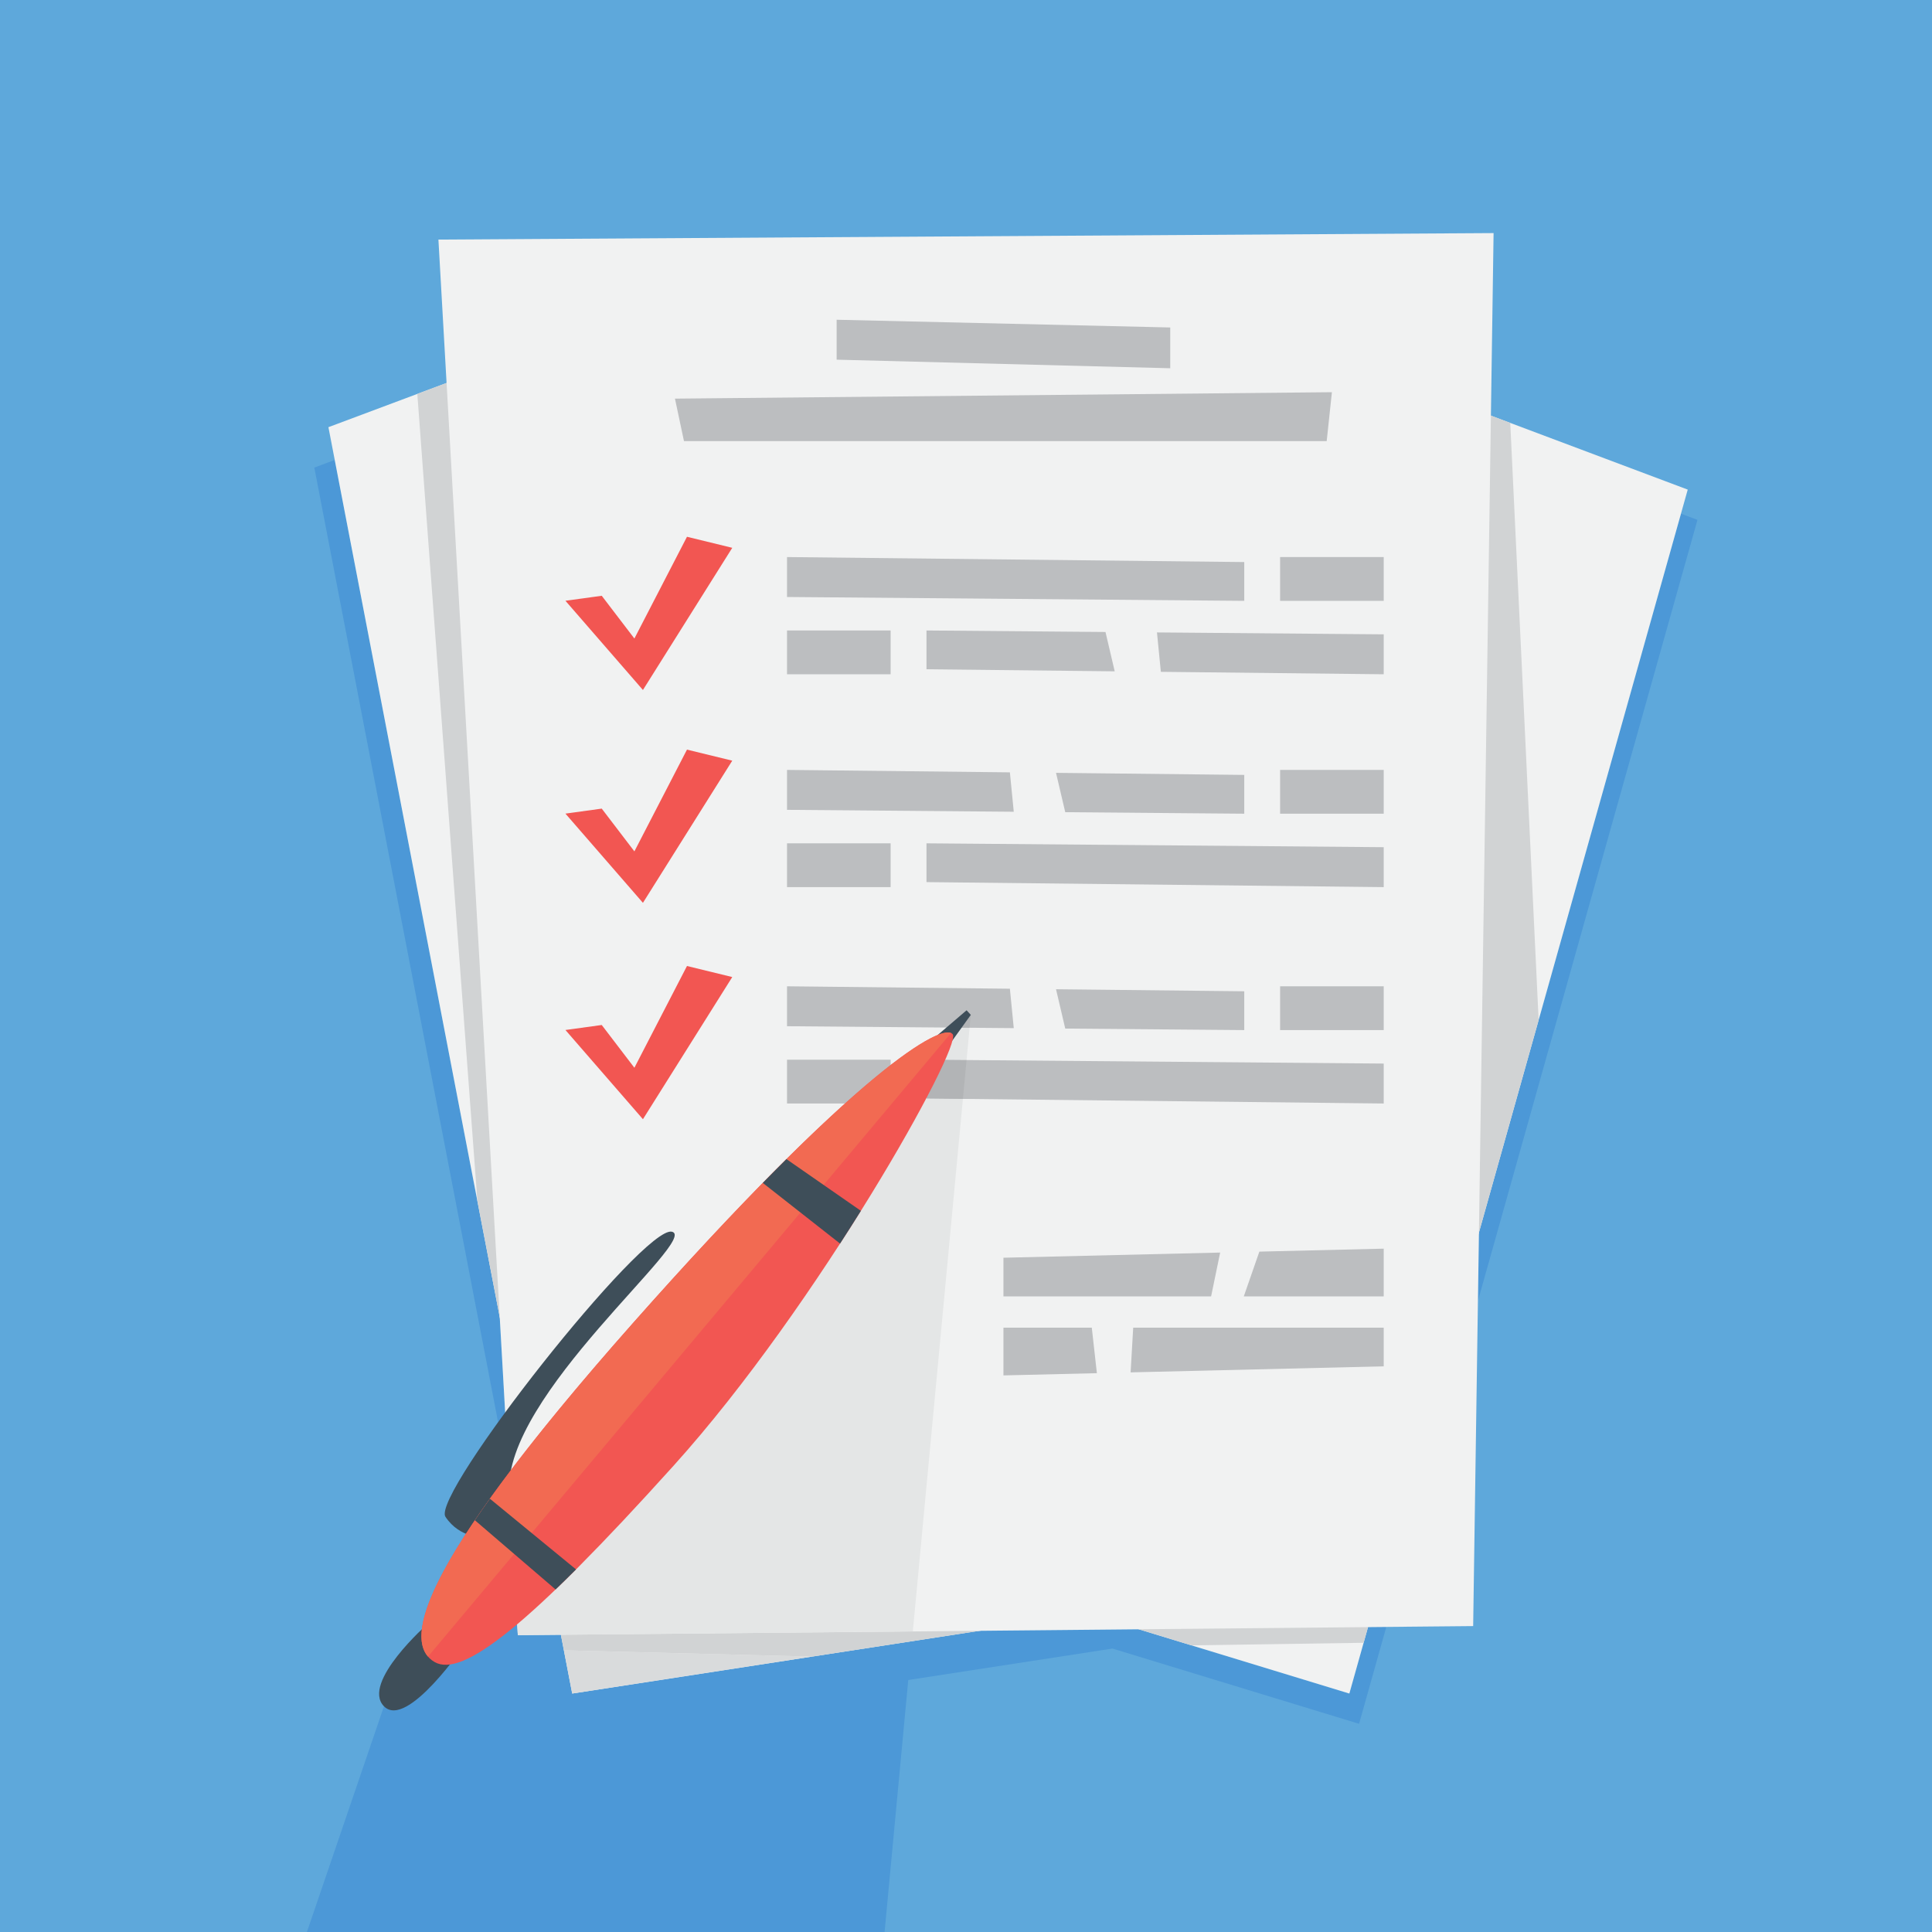 <?xml version="1.0" encoding="UTF-8" standalone="no"?>
<!DOCTYPE svg PUBLIC "-//W3C//DTD SVG 1.1//EN" "http://www.w3.org/Graphics/SVG/1.1/DTD/svg11.dtd">
<svg width="100%" height="100%" viewBox="0 0 1000 1000" version="1.1" xmlns="http://www.w3.org/2000/svg" xmlns:xlink="http://www.w3.org/1999/xlink" xml:space="preserve" xmlns:serif="http://www.serif.com/" style="fill-rule:evenodd;clip-rule:evenodd;stroke-linejoin:round;stroke-miterlimit:2;">
    <g>
        <rect x="0" y="0" width="1000" height="1000" style="fill:rgb(94,168,219);fill-rule:nonzero;"/>
        <path d="M457.859,1000L158.859,1000L198.738,883.167L240.965,836L265.263,797.704L268.032,846.358L290.314,846.146L291.865,854.2L296.171,876.571L472.002,849.489L507.072,844.087L589.403,843.304L698.418,876.571L708.085,842.177L717.55,842.087L703.454,892.238L575.821,853.29L470.113,869.572L457.859,1000ZM263.415,765.233L162.695,242.021L173.258,238.068L258.661,681.722L263.415,765.233ZM764.973,673.367L765.493,637.934L870.07,265.874L878.608,269.081L764.973,673.367Z" style="fill:rgb(76,152,215);fill-rule:nonzero;"/>
        <path d="M270.188,183.606L169.992,221.104L296.171,876.571L675.95,818.074L606.867,273.602L281.514,183.606L270.188,183.606Z" style="fill:rgb(241,242,242);fill-rule:nonzero;"/>
        <path d="M296.171,876.571L420.227,857.463L472.002,849.488L472.002,849.489L296.171,876.571Z" style="fill:rgb(69,138,196);fill-rule:nonzero;"/>
        <path d="M296.171,876.571L291.865,854.2L420.227,857.463L296.171,876.571Z" style="fill:rgb(217,219,220);fill-rule:nonzero;"/>
        <path d="M715.724,194.106L873.572,253.415L698.418,876.571L300.288,755.078L715.724,194.106Z" style="fill:rgb(241,242,242);fill-rule:nonzero;"/>
        <path d="M781.708,218.898L715.724,194.106L656.002,274.749L701,690L762.004,650.348L796.392,528.002L781.708,218.898Z" style="fill:rgb(209,211,212);fill-rule:nonzero;"/>
        <path d="M260.978,187.053L216.002,203.885L247.119,621.756L261.135,694.571L281.524,705L327.426,301L260.978,187.053Z" style="fill:rgb(209,211,212);fill-rule:nonzero;"/>
        <path d="M534.513,839.86L569,792L490,781L360,814L285.377,820.5L291.865,854.2L420.227,857.463L534.513,839.86Z" style="fill:rgb(209,211,212);fill-rule:nonzero;"/>
        <path d="M705.801,850.304L716.211,813.268L627,809L574.5,820.5L586.685,842.475L616.69,851.632L705.801,850.304Z" style="fill:rgb(209,211,212);fill-rule:nonzero;"/>
        <path d="M226.923,124.006L268.032,846.358L762.506,841.66L773.077,120.644L226.923,124.006Z" style="fill:rgb(241,242,242);fill-rule:nonzero;"/>
        <path d="M292.666,310.953L311.46,308.368L328.359,330.501L355.582,277.83L379.016,283.551L332.782,357.135L292.666,310.953Z" style="fill:rgb(242,86,82);fill-rule:nonzero;"/>
        <path d="M407.359,288.333L407.359,309L644.026,311L644.026,290.921L407.359,288.333Z" style="fill:rgb(188,190,192);fill-rule:nonzero;"/>
        <rect x="662.581" y="288.333" width="53.63" height="22.667" style="fill:rgb(188,190,192);fill-rule:nonzero;"/>
        <rect x="407.359" y="326.333" width="53.63" height="22.667" style="fill:rgb(188,190,192);fill-rule:nonzero;"/>
        <path d="M433.044,165.5L433.044,186.167L605.711,190.606L605.711,169.5L433.044,165.5Z" style="fill:rgb(188,190,192);fill-rule:nonzero;"/>
        <path d="M349.359,206.333L354.026,228.333L686.692,228.333L689.396,203L349.359,206.333Z" style="fill:rgb(188,190,192);fill-rule:nonzero;"/>
        <path d="M572.2,327.116L479.544,326.333L479.544,346.412L576.974,347.477L572.2,327.116Z" style="fill:rgb(188,190,192);fill-rule:nonzero;"/>
        <path d="M598.847,327.341L600.853,347.739L716.211,349L716.211,328.333L598.847,327.341Z" style="fill:rgb(188,190,192);fill-rule:nonzero;"/>
        <path d="M292.666,421.123L311.46,418.538L328.359,440.671L355.582,388L379.016,393.721L332.782,467.305L292.666,421.123Z" style="fill:rgb(242,86,82);fill-rule:nonzero;"/>
        <path d="M716.211,459.17L716.211,438.503L479.544,436.503L479.544,456.582L716.211,459.17Z" style="fill:rgb(188,190,192);fill-rule:nonzero;"/>
        <rect x="407.359" y="436.503" width="53.63" height="22.667" style="fill:rgb(188,190,192);fill-rule:nonzero;"/>
        <rect x="662.581" y="398.503" width="53.63" height="22.667" style="fill:rgb(188,190,192);fill-rule:nonzero;"/>
        <path d="M551.37,420.387L644.026,421.17L644.026,401.091L546.595,400.026L551.37,420.387Z" style="fill:rgb(188,190,192);fill-rule:nonzero;"/>
        <path d="M524.723,420.162L522.716,399.765L407.359,398.503L407.359,419.17L524.723,420.162Z" style="fill:rgb(188,190,192);fill-rule:nonzero;"/>
        <path d="M292.666,533.123L311.46,530.538L328.359,552.671L355.582,500L379.016,505.721L332.782,579.305L292.666,533.123Z" style="fill:rgb(242,86,82);fill-rule:nonzero;"/>
        <path d="M716.211,571.17L716.211,550.503L479.544,548.503L479.544,568.582L716.211,571.17Z" style="fill:rgb(188,190,192);fill-rule:nonzero;"/>
        <rect x="407.359" y="548.503" width="53.63" height="22.667" style="fill:rgb(188,190,192);fill-rule:nonzero;"/>
        <rect x="662.581" y="510.503" width="53.63" height="22.667" style="fill:rgb(188,190,192);fill-rule:nonzero;"/>
        <path d="M551.37,532.387L644.026,533.17L644.026,513.091L546.595,512.026L551.37,532.387Z" style="fill:rgb(188,190,192);fill-rule:nonzero;"/>
        <path d="M524.723,532.162L522.716,511.765L407.359,510.503L407.359,531.17L524.723,532.162Z" style="fill:rgb(188,190,192);fill-rule:nonzero;"/>
        <path d="M565.111,687.211L519.377,687.211L519.377,711.909L567.743,710.754L565.111,687.211Z" style="fill:rgb(188,190,192);fill-rule:nonzero;"/>
        <path d="M586.541,687.211L585.201,710.338L716.211,707.211L716.211,687.211L586.541,687.211Z" style="fill:rgb(188,190,192);fill-rule:nonzero;"/>
        <path d="M631.552,648.323L519.377,651L519.377,671L626.868,671L631.552,648.323Z" style="fill:rgb(188,190,192);fill-rule:nonzero;"/>
        <path d="M651.845,647.838L643.787,671L716.211,671L716.211,646.302L651.845,647.838Z" style="fill:rgb(188,190,192);fill-rule:nonzero;"/>
        <path d="M268.032,846.358L290.314,846.146L268.032,846.358Z" style="fill:rgb(72,144,204);fill-rule:nonzero;"/>
        <path d="M290.314,846.146L472.479,844.415L290.314,846.146Z" style="fill:rgb(198,200,201);fill-rule:nonzero;"/>
        <path d="M268.032,846.358L265.263,797.703L285.377,766L387.026,646.302L458.721,571.17L460.989,571.17L460.989,568.793L479.544,549.349L479.544,568.582L498.401,568.788L472.479,844.415L290.314,846.146L268.032,846.358ZM500.292,548.679L480.344,548.51L496.175,531.921L501.863,531.969L500.292,548.679Z" style="fill:rgb(228,230,230);fill-rule:nonzero;"/>
        <path d="M498.401,568.788L479.544,568.582L479.544,549.349L480.344,548.51L500.292,548.679L498.401,568.788Z" style="fill:rgb(178,180,182);fill-rule:nonzero;"/>
        <path d="M460.989,571.17L458.721,571.17L460.989,568.793L460.989,571.17Z" style="fill:rgb(178,180,182);fill-rule:nonzero;"/>
        <path d="M501.863,531.969L496.175,531.921L502.49,525.303L501.863,531.969Z" style="fill:rgb(178,180,182);fill-rule:nonzero;"/>
        <path d="M487.276,546.436L502.49,525.303L500.306,522.919L478.358,541.679L487.276,546.436Z" style="fill:rgb(62,78,89);fill-rule:nonzero;"/>
        <path d="M221.61,840.284C221.61,840.284 186.746,870.922 198.738,883.167C210.731,895.413 240.965,850.606 240.965,850.606L221.61,840.284Z" style="fill:rgb(62,78,89);fill-rule:nonzero;"/>
        <path d="M250.301,795.629C250.301,795.629 238.157,796.464 230.567,785.104C222.977,773.744 333.058,634.062 347.783,637.529C362.508,640.995 260.118,722.385 263.609,772.505C267.1,822.624 251.313,793.731 251.313,793.731L250.301,795.629Z" style="fill:rgb(62,78,89);fill-rule:nonzero;"/>
        <path d="M224.933,860.254C209.512,851.334 211.473,816.029 327.551,684.907C443.629,553.785 488.158,528.789 493.116,535.333C498.075,541.877 423.49,675.631 348.702,758.581C273.914,841.532 239.337,868.586 224.933,860.254Z" style="fill:rgb(242,86,82);fill-rule:nonzero;"/>
        <path d="M221.529,857.463L492.255,534.677C484.214,531.125 438.666,559.391 327.551,684.907C221.051,805.211 210.616,844.851 221.529,857.463Z" style="fill:rgb(242,106,82);fill-rule:nonzero;"/>
        <path d="M445.602,626.723L407.054,599.949C403.128,603.845 399.051,607.947 394.814,612.27C407.311,622.062 424.615,635.631 434.809,643.679C438.532,637.934 442.137,632.268 445.602,626.723Z" style="fill:rgb(62,78,89);fill-rule:nonzero;"/>
        <path d="M298.152,812.323L253.553,775.729C250.775,779.612 248.191,783.325 245.792,786.874L287.564,822.712C290.94,819.472 294.47,816.007 298.152,812.323Z" style="fill:rgb(62,78,89);fill-rule:nonzero;"/>
    </g>
</svg>
